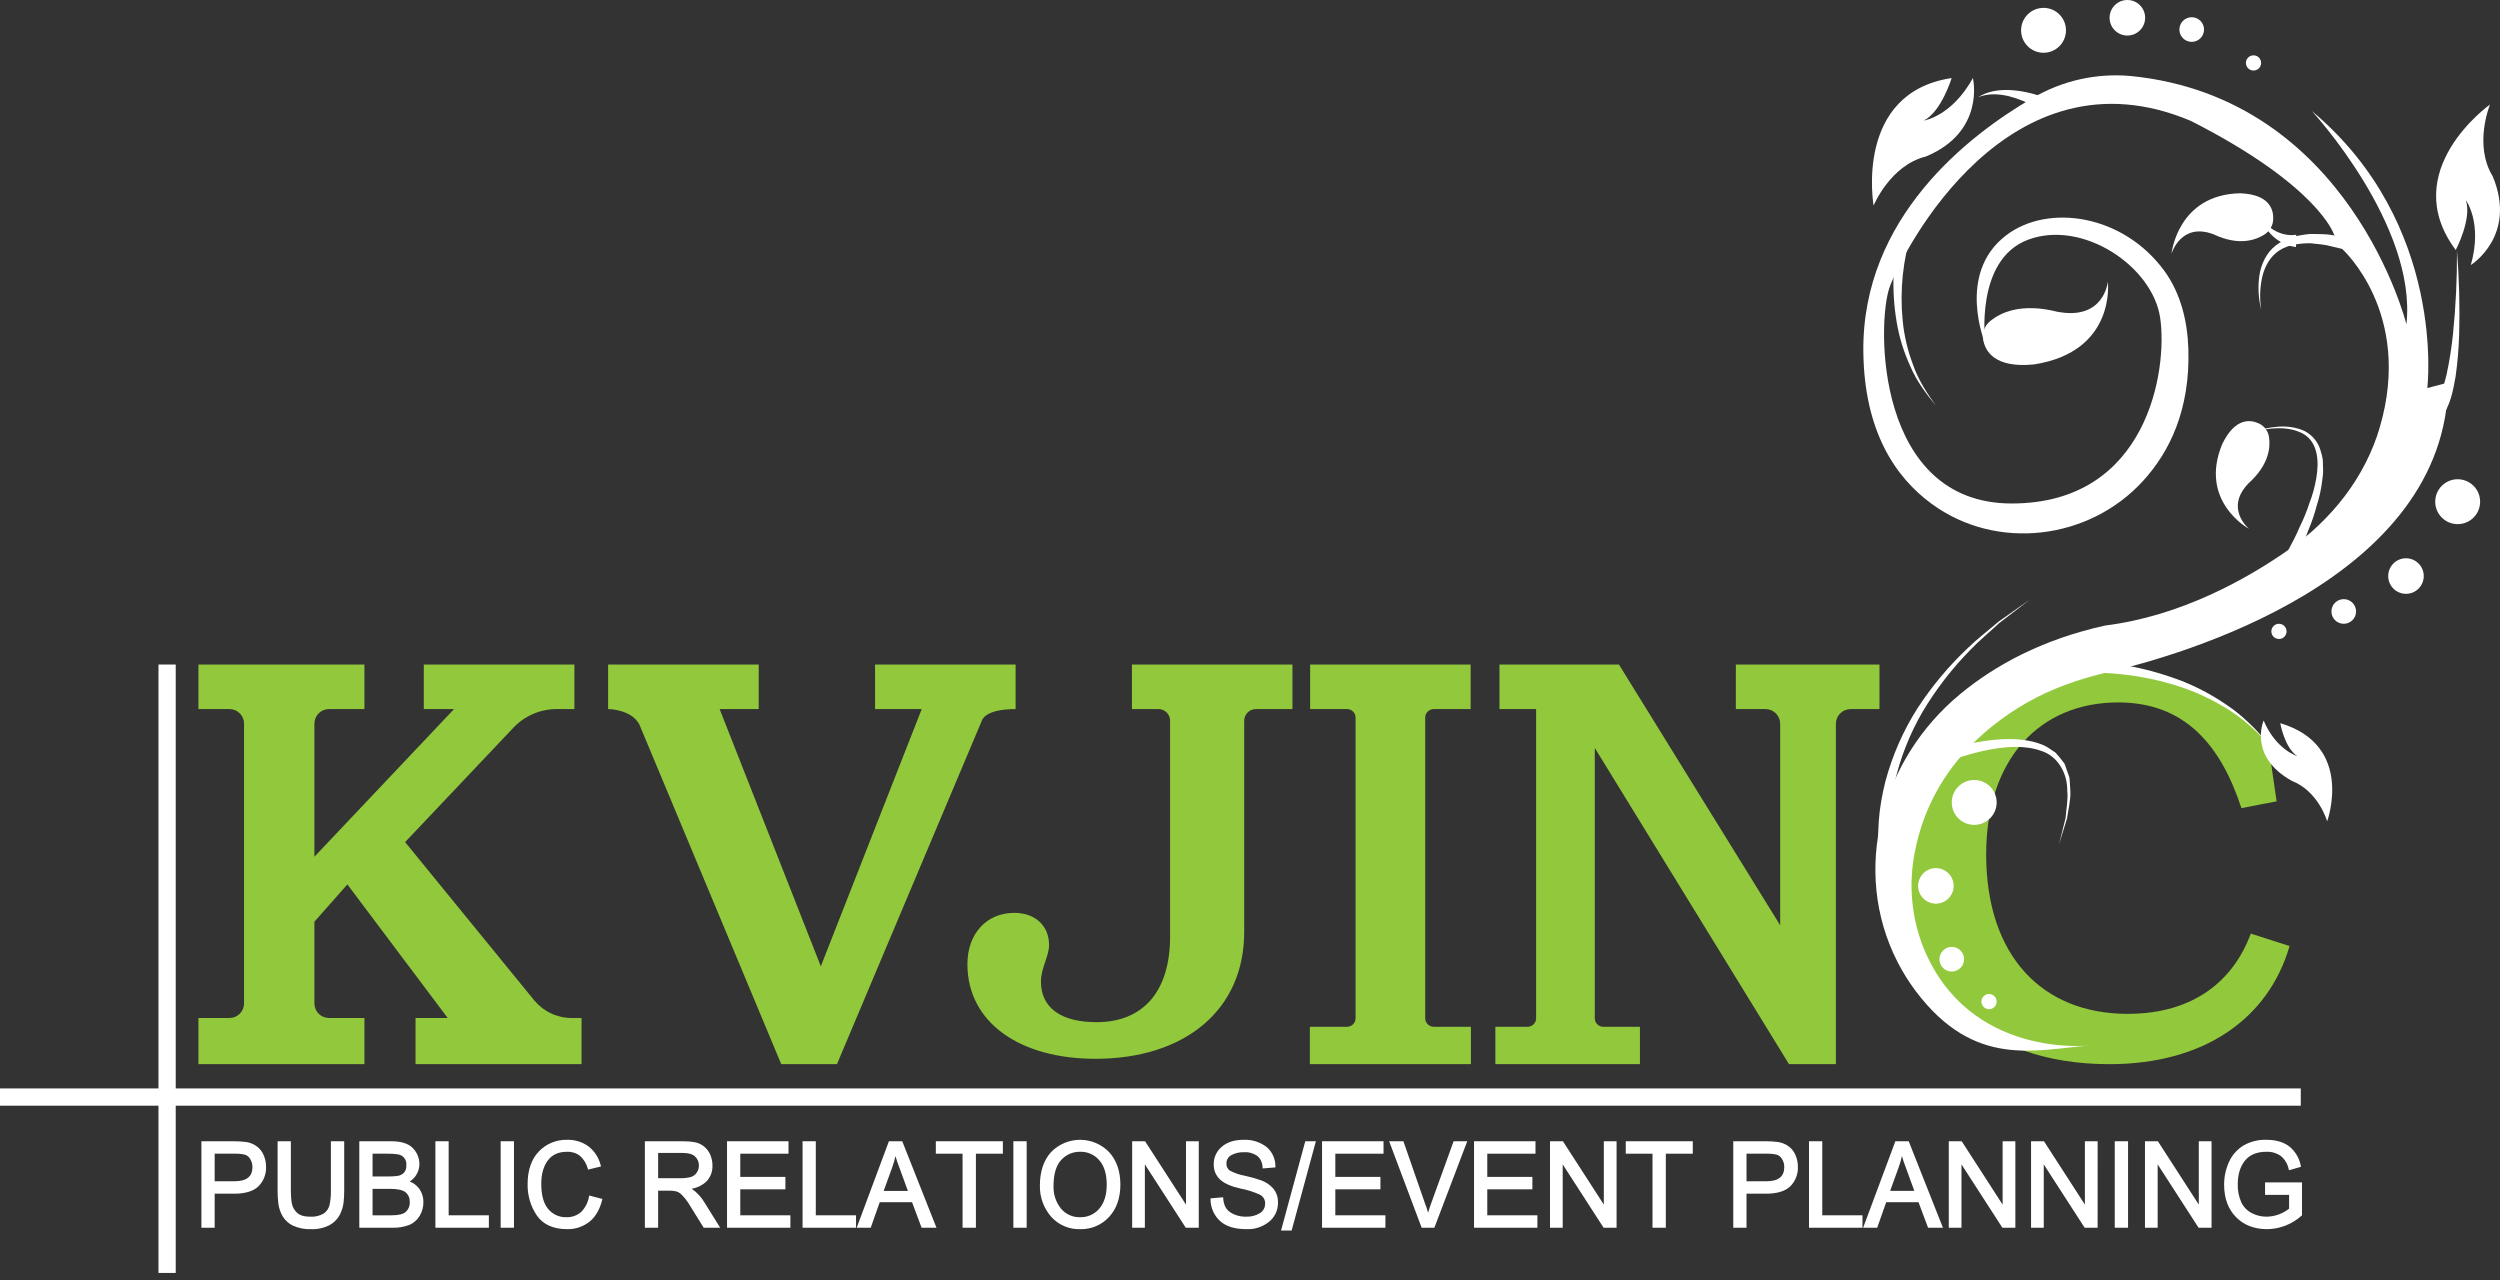 <svg width="166" height="85" viewBox="0 0 166 85" fill="none" xmlns="http://www.w3.org/2000/svg">
<rect x="0" y="0" width="166" height="85" fill="#333333" stroke="none"/>
<path d="M35.462 66.41L26.899 55.915L34.088 48.322C34.458 47.93 34.905 47.618 35.4 47.405C35.895 47.192 36.428 47.083 36.967 47.082H38.139V44.126H28.14V47.082H30.15L20.876 56.887V48.049C20.877 47.793 20.978 47.547 21.16 47.365C21.341 47.184 21.587 47.082 21.844 47.082H24.198V44.126H13.175V47.082H15.238C15.494 47.082 15.74 47.184 15.921 47.365C16.103 47.547 16.205 47.793 16.205 48.049V66.627C16.205 66.754 16.18 66.88 16.131 66.997C16.082 67.115 16.011 67.221 15.921 67.311C15.832 67.401 15.725 67.472 15.608 67.521C15.49 67.57 15.364 67.594 15.238 67.594H13.175V70.66H24.198V67.594H21.844C21.587 67.594 21.341 67.493 21.16 67.311C20.978 67.13 20.876 66.884 20.876 66.627V61.202L23.066 58.725L29.727 67.594H27.592V70.66H38.614V67.594H37.959C37.481 67.594 37.009 67.488 36.577 67.283C36.145 67.078 35.765 66.78 35.462 66.41Z" fill="#92C83C"/>
<path d="M94.633 67.61V47.651C94.633 47.5 94.693 47.356 94.8 47.249C94.906 47.142 95.051 47.083 95.202 47.083H97.65V44.126H86.993V47.082H89.442C89.592 47.082 89.737 47.142 89.844 47.249C89.95 47.355 90.01 47.5 90.01 47.651V67.61C90.01 67.761 89.95 67.905 89.844 68.012C89.737 68.119 89.592 68.178 89.442 68.178H86.974V70.66H97.669V68.178H95.202C95.127 68.178 95.053 68.164 94.984 68.135C94.915 68.107 94.853 68.065 94.8 68.012C94.747 67.959 94.705 67.897 94.676 67.828C94.648 67.758 94.633 67.685 94.633 67.61Z" fill="#92C83C"/>
<path d="M124.798 44.126H115.26V47.082H117.225C117.485 47.082 117.734 47.185 117.917 47.369C118.101 47.553 118.204 47.802 118.204 48.062V61.438L107.498 44.126H99.566V47.082H101.999V67.61C101.999 67.761 101.939 67.905 101.833 68.012C101.726 68.119 101.581 68.178 101.431 68.178H99.292V70.66H108.891V68.178H106.461C106.31 68.178 106.166 68.119 106.059 68.012C105.953 67.905 105.893 67.761 105.893 67.61V49.662L118.788 70.66H121.903V48.062C121.903 47.802 122.006 47.553 122.19 47.369C122.373 47.186 122.622 47.083 122.882 47.083H124.798V44.126Z" fill="#92C83C"/>
<path d="M58.104 44.126V47.082H61.203L54.503 64.164L47.783 47.082H50.379V44.126H40.379V47.082C40.379 47.082 41.904 47.084 42.449 48.096L51.875 70.66H55.574L65.198 47.844L65.222 47.786C65.304 47.613 65.693 47.083 67.436 47.083V44.126H58.104Z" fill="#92C83C"/>
<path d="M85.819 44.126H75.161V47.082H76.919C77.021 47.082 77.121 47.102 77.215 47.141C77.309 47.18 77.395 47.237 77.467 47.309C77.539 47.381 77.596 47.466 77.635 47.56C77.674 47.654 77.694 47.755 77.694 47.857V62.185C77.694 65.814 75.925 67.872 72.811 67.872C70.426 67.872 69.119 66.9 69.119 65.177C69.119 64.281 69.658 63.494 69.658 62.746C69.658 61.474 68.735 60.614 67.351 60.614C65.505 60.614 64.236 61.998 64.236 64.018C64.236 67.91 67.735 70.305 72.733 70.305C78.694 70.305 82.615 67.049 82.615 61.886V47.857C82.615 47.755 82.635 47.655 82.674 47.561C82.713 47.467 82.77 47.381 82.842 47.309C82.914 47.237 82.999 47.18 83.093 47.142C83.187 47.103 83.288 47.083 83.39 47.083H85.819L85.819 44.126Z" fill="#92C83C"/>
<path d="M13.455 75.861H15.498C15.776 75.857 16.055 75.874 16.331 75.91C16.564 75.943 16.787 76.031 16.979 76.166C17.18 76.307 17.337 76.502 17.431 76.729C17.533 76.964 17.585 77.217 17.585 77.473C17.595 77.702 17.558 77.93 17.474 78.144C17.391 78.357 17.265 78.551 17.103 78.713C16.782 79.023 16.267 79.178 15.557 79.178H14.172V81.439H13.455V75.861ZM14.172 78.516H15.565C16.416 78.516 16.842 78.177 16.843 77.497C16.847 77.288 16.789 77.082 16.676 76.905C16.587 76.75 16.44 76.635 16.268 76.585C16.032 76.536 15.79 76.515 15.549 76.523H14.172V78.516Z" fill="white"/>
<path d="M14.254 81.521H13.374V75.779H15.497C15.78 75.776 16.062 75.793 16.342 75.829C16.588 75.864 16.822 75.957 17.025 76.099C17.239 76.249 17.406 76.457 17.506 76.698C17.613 76.942 17.667 77.207 17.666 77.473C17.676 77.713 17.636 77.953 17.549 78.176C17.461 78.4 17.329 78.603 17.159 78.773C16.825 79.096 16.286 79.261 15.556 79.261H14.254V81.521ZM13.537 81.359H14.091V79.097H15.556C16.241 79.097 16.742 78.949 17.044 78.654C17.198 78.5 17.319 78.315 17.398 78.112C17.477 77.909 17.513 77.691 17.503 77.473C17.503 77.229 17.453 76.986 17.356 76.762C17.268 76.549 17.121 76.365 16.932 76.234C16.75 76.105 16.54 76.023 16.319 75.992C16.047 75.956 15.772 75.939 15.497 75.942H13.537V81.359ZM15.564 78.598H14.091V76.441H15.55C15.798 76.434 16.046 76.455 16.289 76.505C16.481 76.561 16.644 76.688 16.745 76.86C16.865 77.051 16.927 77.272 16.924 77.497C16.924 78.229 16.467 78.598 15.564 78.598ZM14.254 78.436H15.564C16.369 78.436 16.761 78.129 16.761 77.498C16.765 77.304 16.712 77.114 16.608 76.951C16.53 76.812 16.401 76.71 16.248 76.666C16.019 76.618 15.784 76.598 15.55 76.605H14.254V78.436Z" fill="white"/>
<path d="M22.774 79.088C22.775 79.353 22.76 79.619 22.727 79.883C22.69 80.146 22.608 80.4 22.484 80.635C22.337 80.907 22.113 81.131 21.841 81.278C21.474 81.465 21.064 81.553 20.653 81.534C20.251 81.551 19.852 81.473 19.486 81.307C19.216 81.178 18.99 80.973 18.836 80.716C18.701 80.484 18.611 80.228 18.571 79.963C18.532 79.673 18.513 79.38 18.515 79.088V75.861H19.231V79.076C19.227 79.367 19.251 79.656 19.301 79.942C19.352 80.191 19.482 80.417 19.671 80.587C19.87 80.776 20.178 80.868 20.594 80.868C20.925 80.891 21.256 80.813 21.543 80.644C21.75 80.501 21.897 80.288 21.957 80.044C22.028 79.727 22.06 79.402 22.053 79.076V75.861H22.774V79.088Z" fill="white"/>
<path d="M20.654 81.616C20.239 81.633 19.827 81.553 19.449 81.381C19.165 81.245 18.927 81.028 18.766 80.757C18.626 80.516 18.533 80.251 18.491 79.975C18.45 79.681 18.431 79.385 18.433 79.089V75.779H19.313V79.077C19.31 79.362 19.333 79.646 19.382 79.927C19.429 80.159 19.55 80.37 19.727 80.528C19.908 80.7 20.199 80.788 20.595 80.788C20.91 80.809 21.224 80.736 21.497 80.578C21.687 80.446 21.822 80.249 21.878 80.025C21.947 79.714 21.979 79.396 21.971 79.077V75.779H22.855V79.088C22.855 79.357 22.84 79.626 22.808 79.893C22.769 80.165 22.684 80.428 22.557 80.672C22.402 80.958 22.167 81.193 21.881 81.349C21.502 81.542 21.079 81.634 20.654 81.616ZM18.596 75.942V79.087C18.594 79.376 18.613 79.665 18.654 79.951C18.693 80.206 18.779 80.452 18.907 80.676C19.054 80.918 19.268 81.112 19.523 81.234C19.878 81.393 20.265 81.468 20.654 81.452C21.05 81.47 21.445 81.386 21.799 81.207C22.058 81.067 22.27 80.856 22.41 80.598C22.53 80.371 22.61 80.126 22.645 79.873C22.677 79.612 22.692 79.35 22.692 79.087V75.942H22.135V79.076C22.142 79.409 22.109 79.741 22.038 80.065C21.971 80.327 21.813 80.557 21.591 80.712C21.29 80.889 20.943 80.972 20.594 80.95C20.156 80.95 19.826 80.848 19.615 80.646C19.413 80.465 19.275 80.224 19.221 79.958C19.17 79.667 19.146 79.372 19.15 79.077V75.942L18.596 75.942Z" fill="white"/>
<path d="M27.017 78.472C27.314 78.546 27.578 78.721 27.762 78.966C27.947 79.211 28.043 79.512 28.033 79.819C28.036 80.121 27.957 80.418 27.804 80.678C27.656 80.937 27.427 81.14 27.154 81.257C26.79 81.394 26.401 81.457 26.013 81.441H23.941V75.861H25.973C26.63 75.861 27.094 76.008 27.364 76.302C27.62 76.564 27.765 76.916 27.768 77.283C27.77 77.522 27.705 77.756 27.581 77.96C27.443 78.179 27.248 78.356 27.017 78.472ZM24.656 78.196H25.831C26.034 78.2 26.238 78.186 26.439 78.155C26.602 78.128 26.754 78.05 26.872 77.934C26.94 77.859 26.992 77.772 27.025 77.676C27.057 77.581 27.07 77.479 27.061 77.379C27.07 77.274 27.058 77.168 27.025 77.067C26.992 76.967 26.94 76.874 26.871 76.795C26.748 76.671 26.588 76.59 26.416 76.564C26.192 76.533 25.965 76.519 25.738 76.523H24.656L24.656 78.196ZM24.656 80.777H26.004C26.488 80.777 26.823 80.692 27.009 80.523C27.104 80.433 27.178 80.323 27.227 80.202C27.276 80.08 27.297 79.95 27.291 79.819C27.297 79.686 27.274 79.554 27.222 79.431C27.171 79.309 27.091 79.2 26.991 79.112C26.792 78.944 26.433 78.86 25.913 78.859H24.657L24.656 80.777Z" fill="white"/>
<path d="M26.012 81.521H23.858V75.779H25.972C26.649 75.779 27.137 75.936 27.423 76.246C27.693 76.525 27.845 76.896 27.849 77.283C27.85 77.536 27.781 77.785 27.65 78.002C27.538 78.184 27.387 78.338 27.207 78.453C27.463 78.552 27.685 78.722 27.847 78.943C28.026 79.2 28.119 79.507 28.114 79.82C28.117 80.136 28.034 80.447 27.874 80.72C27.717 80.993 27.476 81.207 27.187 81.332C26.812 81.473 26.412 81.537 26.012 81.521ZM24.022 81.359H26.012C26.389 81.375 26.766 81.314 27.119 81.181C27.378 81.072 27.594 80.881 27.733 80.637C27.878 80.389 27.953 80.107 27.951 79.82C27.961 79.53 27.871 79.246 27.697 79.015C27.522 78.784 27.274 78.62 26.993 78.551L26.805 78.493L26.978 78.4C27.195 78.291 27.379 78.124 27.509 77.919C27.626 77.728 27.687 77.507 27.685 77.284C27.681 76.937 27.544 76.606 27.302 76.359C27.049 76.082 26.601 75.943 25.972 75.943H24.022V81.359ZM26.004 80.859H24.575V78.778H25.913C26.457 78.778 26.826 78.865 27.044 79.049C27.153 79.145 27.239 79.263 27.296 79.397C27.353 79.53 27.379 79.674 27.372 79.819C27.379 79.961 27.355 80.103 27.302 80.235C27.249 80.367 27.168 80.486 27.065 80.584C26.858 80.769 26.513 80.859 26.004 80.859V80.859ZM24.738 80.696H26.004C26.463 80.696 26.783 80.618 26.954 80.462C27.041 80.38 27.109 80.279 27.153 80.168C27.197 80.057 27.216 79.938 27.209 79.819C27.215 79.698 27.195 79.577 27.148 79.465C27.101 79.353 27.029 79.254 26.938 79.174C26.754 79.019 26.409 78.94 25.913 78.94H24.738L24.738 80.696ZM25.831 78.279H24.575V76.442H25.738C25.969 76.438 26.2 76.452 26.429 76.483C26.618 76.513 26.793 76.602 26.928 76.737C27.005 76.825 27.064 76.927 27.1 77.037C27.137 77.147 27.151 77.263 27.142 77.379C27.151 77.491 27.137 77.603 27.1 77.709C27.063 77.814 27.005 77.912 26.928 77.993C26.798 78.121 26.631 78.206 26.451 78.237C26.246 78.267 26.039 78.281 25.831 78.278L25.831 78.279ZM24.738 78.116H25.831C26.029 78.119 26.228 78.106 26.425 78.076C26.573 78.05 26.709 77.981 26.817 77.876C26.876 77.808 26.921 77.73 26.949 77.644C26.977 77.559 26.987 77.469 26.98 77.38C26.991 77.293 26.985 77.206 26.962 77.122C26.939 77.038 26.9 76.96 26.846 76.892C26.793 76.823 26.726 76.767 26.65 76.725C26.574 76.683 26.49 76.656 26.404 76.647C26.183 76.615 25.961 76.601 25.738 76.605H24.738V78.116Z" fill="white"/>
<path d="M32.38 81.439H28.993V75.861H29.71V80.777H32.38V81.439Z" fill="white"/>
<path d="M32.461 81.521H28.911V75.779H29.791V80.696H32.461V81.521ZM29.074 81.359H32.298V80.859H29.628V75.942H29.074V81.359Z" fill="white"/>
<path d="M34.045 81.439H33.325V75.861H34.045L34.045 81.439Z" fill="white"/>
<path d="M34.127 81.521H33.244V75.779H34.127V81.521ZM33.407 81.358H33.964V75.942H33.407V81.358Z" fill="white"/>
<path d="M39.899 79.671C39.742 80.298 39.467 80.765 39.074 81.072C38.67 81.384 38.171 81.547 37.661 81.534C36.775 81.534 36.129 81.249 35.724 80.677C35.309 80.071 35.096 79.348 35.116 78.614C35.116 77.722 35.355 77.025 35.831 76.521C36.066 76.272 36.352 76.076 36.669 75.946C36.985 75.816 37.326 75.754 37.668 75.766C38.152 75.752 38.627 75.899 39.02 76.181C39.413 76.484 39.69 76.912 39.807 77.394L39.105 77.566C39.017 77.227 38.83 76.922 38.566 76.691C38.308 76.49 37.988 76.387 37.661 76.398C37.07 76.398 36.622 76.598 36.317 76.998C36.012 77.398 35.859 77.934 35.858 78.606C35.858 79.382 36.019 79.959 36.341 80.337C36.493 80.521 36.686 80.668 36.904 80.766C37.122 80.865 37.359 80.912 37.598 80.905C37.975 80.921 38.343 80.795 38.63 80.55C38.923 80.262 39.118 79.888 39.186 79.483L39.899 79.671Z" fill="white"/>
<path d="M37.661 81.616C36.749 81.616 36.076 81.317 35.657 80.725C35.233 80.103 35.015 79.365 35.034 78.613C35.034 77.704 35.282 76.981 35.772 76.464C36.015 76.208 36.309 76.005 36.636 75.871C36.963 75.736 37.314 75.672 37.668 75.683C38.169 75.67 38.661 75.822 39.068 76.115C39.475 76.428 39.763 76.871 39.885 77.37L39.909 77.452L39.048 77.662L39.026 77.588C38.942 77.265 38.764 76.974 38.514 76.753C38.271 76.564 37.969 76.467 37.661 76.478C37.092 76.478 36.672 76.663 36.383 77.046C36.089 77.43 35.94 77.955 35.94 78.604C35.94 79.356 36.096 79.921 36.404 80.282C36.549 80.457 36.732 80.596 36.939 80.689C37.146 80.783 37.372 80.828 37.599 80.822C37.955 80.836 38.304 80.717 38.576 80.487C38.855 80.21 39.04 79.853 39.106 79.465L39.125 79.382L39.999 79.611L39.98 79.69C39.816 80.332 39.53 80.818 39.125 81.135C38.706 81.458 38.19 81.628 37.661 81.616ZM37.668 75.846C37.337 75.836 37.007 75.896 36.701 76.022C36.395 76.147 36.118 76.336 35.89 76.576C35.431 77.062 35.197 77.747 35.197 78.613C35.179 79.33 35.386 80.036 35.791 80.629C36.177 81.176 36.806 81.453 37.662 81.453C38.153 81.465 38.633 81.308 39.023 81.008C39.414 80.677 39.686 80.229 39.799 79.73L39.247 79.584C39.168 79.975 38.972 80.332 38.686 80.61C38.384 80.867 37.996 81.001 37.599 80.985C37.348 80.992 37.099 80.942 36.87 80.839C36.642 80.736 36.44 80.581 36.279 80.388C35.947 79.996 35.777 79.396 35.777 78.604C35.777 77.918 35.937 77.359 36.252 76.947C36.572 76.528 37.046 76.315 37.662 76.315C38.007 76.304 38.345 76.413 38.617 76.626C38.874 76.849 39.063 77.141 39.159 77.467L39.705 77.335C39.584 76.902 39.327 76.521 38.972 76.247C38.592 75.975 38.134 75.834 37.668 75.846Z" fill="white"/>
<path d="M47.674 81.439H46.772C46.233 80.561 45.898 80.022 45.768 79.822C45.649 79.636 45.511 79.463 45.356 79.306C45.245 79.183 45.106 79.09 44.95 79.034C44.785 78.991 44.616 78.972 44.446 78.977H43.619V81.439H42.902V75.861H45.298C45.574 75.856 45.85 75.877 46.122 75.924C46.336 75.965 46.537 76.058 46.705 76.196C46.874 76.337 47.007 76.517 47.092 76.72C47.181 76.931 47.227 77.158 47.226 77.387C47.234 77.574 47.204 77.76 47.138 77.935C47.071 78.11 46.969 78.269 46.838 78.403C46.524 78.683 46.128 78.854 45.708 78.889V78.905C46.07 79.07 46.41 79.408 46.727 79.921L47.674 81.439ZM43.619 78.315H45.155C45.403 78.322 45.651 78.295 45.891 78.233C46.069 78.181 46.223 78.069 46.326 77.915C46.433 77.76 46.49 77.575 46.488 77.387C46.49 77.266 46.468 77.146 46.421 77.035C46.375 76.923 46.306 76.822 46.219 76.739C46.038 76.562 45.742 76.473 45.328 76.473H43.619L43.619 78.315Z" fill="white"/>
<path d="M47.821 81.521H46.725L46.701 81.483C46.165 80.609 45.827 80.066 45.699 79.867C45.583 79.686 45.449 79.518 45.298 79.365C45.197 79.252 45.069 79.166 44.927 79.113C44.769 79.073 44.607 79.055 44.445 79.059H43.7V81.521H42.819V75.779H45.298C45.579 75.775 45.861 75.797 46.138 75.845C46.365 75.887 46.578 75.986 46.757 76.133C46.937 76.282 47.077 76.472 47.167 76.688C47.261 76.909 47.309 77.147 47.307 77.387C47.316 77.585 47.284 77.782 47.213 77.967C47.142 78.151 47.035 78.319 46.896 78.461C46.627 78.708 46.293 78.872 45.933 78.934C46.288 79.181 46.583 79.503 46.797 79.878L47.821 81.521ZM46.818 81.358H47.527L46.659 79.965C46.349 79.469 46.02 79.138 45.675 78.98L45.627 78.957V78.832L45.697 78.807C46.099 78.773 46.478 78.611 46.78 78.344C46.903 78.218 46.998 78.067 47.06 77.903C47.123 77.738 47.151 77.562 47.143 77.386C47.144 77.168 47.1 76.952 47.015 76.751C46.935 76.56 46.811 76.391 46.652 76.258C46.494 76.129 46.306 76.041 46.105 76.004C45.838 75.958 45.568 75.937 45.297 75.941H42.983V81.359H43.536V78.896H44.445C44.623 78.891 44.801 78.912 44.973 78.957C45.142 79.016 45.293 79.117 45.413 79.249C45.572 79.41 45.715 79.587 45.837 79.777C45.965 79.974 46.295 80.505 46.818 81.359V81.358ZM45.154 78.397H43.536V76.392H45.328C45.763 76.392 46.082 76.49 46.275 76.682C46.37 76.773 46.446 76.882 46.496 77.004C46.547 77.125 46.572 77.256 46.57 77.387C46.572 77.592 46.51 77.793 46.392 77.961C46.279 78.131 46.111 78.255 45.915 78.312C45.667 78.375 45.41 78.404 45.154 78.397ZM43.7 78.234H45.154C45.394 78.24 45.634 78.214 45.867 78.155C46.028 78.109 46.166 78.008 46.258 77.869C46.357 77.728 46.409 77.56 46.407 77.388C46.41 77.278 46.389 77.168 46.346 77.067C46.304 76.965 46.241 76.874 46.16 76.799C45.999 76.637 45.719 76.555 45.329 76.555H43.7L43.7 78.234Z" fill="white"/>
<path d="M52.401 81.439H48.357V75.861H52.275V76.523H49.074V78.227H52.069V78.889H49.074V80.777H52.401V81.439Z" fill="white"/>
<path d="M52.482 81.521H48.275V75.779H52.357V76.605H49.155V78.146H52.151V78.971H49.155V80.696H52.482V81.521ZM48.438 81.359H52.318V80.859H48.992V78.808H51.988V78.309H48.992V76.442H52.194V75.942H48.438V81.359Z" fill="white"/>
<path d="M56.758 81.439H53.372V75.861H54.089V80.777H56.758V81.439Z" fill="white"/>
<path d="M56.84 81.521H53.29V75.779H54.169V80.696H56.84V81.521ZM53.453 81.359H56.677V80.859H54.006V75.942H53.453V81.359Z" fill="white"/>
<path d="M62.062 81.439H61.253L60.617 79.742H58.357L57.759 81.439H57.002L59.081 75.861H59.853L62.062 81.439ZM60.4 79.156C59.956 77.948 59.706 77.263 59.649 77.099C59.593 76.936 59.53 76.716 59.461 76.442H59.442C59.379 76.796 59.286 77.145 59.165 77.484L58.56 79.156L60.4 79.156Z" fill="white"/>
<path d="M62.182 81.521H61.194L61.175 81.469L60.559 79.824H58.414L57.816 81.521H56.883L56.925 81.411L59.024 75.779H59.909L59.929 75.83L62.182 81.521ZM61.31 81.359H61.942L59.797 75.943H59.139L57.12 81.359H57.701L58.299 79.661H60.675L60.694 79.714L61.31 81.359ZM60.517 79.239H58.443L59.09 77.458C59.208 77.123 59.3 76.779 59.363 76.429L59.374 76.362H59.507L59.541 76.423C59.613 76.706 59.674 76.919 59.727 77.072C59.784 77.236 60.034 77.921 60.477 79.128L60.517 79.239ZM58.677 79.076H60.283C59.864 77.934 59.629 77.285 59.573 77.127C59.539 77.028 59.502 76.908 59.461 76.764C59.404 77.018 59.331 77.268 59.243 77.512L58.677 79.076Z" fill="white"/>
<path d="M66.509 76.523H64.718V81.439H63.997V76.523H62.221V75.861H66.509V76.523Z" fill="white"/>
<path d="M64.8 81.521H63.914V76.605H62.139V75.779H66.59V76.605H64.8V81.521ZM64.078 81.358H64.636V76.442H66.427V75.942H62.302V76.442H64.078V81.358Z" fill="white"/>
<path d="M68.089 81.439H67.369V75.861H68.088L68.089 81.439Z" fill="white"/>
<path d="M68.171 81.521H67.288V75.779H68.171V81.521ZM67.451 81.358H68.008V75.942H67.451V81.358Z" fill="white"/>
<path d="M71.727 75.764C72.077 75.754 72.424 75.82 72.746 75.957C73.068 76.094 73.356 76.3 73.59 76.56C74.072 77.091 74.313 77.791 74.313 78.657C74.312 79.524 74.07 80.22 73.585 80.745C73.351 81.003 73.064 81.207 72.743 81.343C72.422 81.48 72.076 81.545 71.728 81.534C71.373 81.547 71.019 81.481 70.693 81.34C70.367 81.198 70.077 80.985 69.844 80.717C69.366 80.163 69.111 79.45 69.131 78.718C69.131 77.803 69.372 77.082 69.854 76.555C70.09 76.295 70.38 76.09 70.704 75.954C71.027 75.817 71.376 75.753 71.727 75.764ZM71.719 80.903C71.972 80.912 72.224 80.862 72.455 80.759C72.686 80.656 72.891 80.503 73.054 80.309C73.396 79.913 73.568 79.362 73.57 78.657C73.57 77.932 73.396 77.374 73.048 76.981C72.886 76.793 72.684 76.643 72.457 76.542C72.23 76.44 71.983 76.391 71.735 76.396C71.484 76.389 71.234 76.437 71.003 76.536C70.772 76.635 70.566 76.783 70.398 76.97C70.049 77.354 69.874 77.942 69.873 78.734C69.847 79.302 70.03 79.86 70.387 80.303C70.549 80.498 70.753 80.653 70.984 80.757C71.215 80.861 71.466 80.911 71.719 80.903Z" fill="white"/>
<path d="M71.727 81.616C71.361 81.629 70.995 81.559 70.659 81.413C70.322 81.267 70.022 81.048 69.78 80.772C69.291 80.201 69.031 79.47 69.049 78.719C69.049 77.786 69.299 77.039 69.791 76.499C70.042 76.241 70.342 76.035 70.673 75.895C71.005 75.755 71.361 75.683 71.721 75.683C72.081 75.684 72.437 75.757 72.769 75.898C73.1 76.039 73.399 76.245 73.649 76.504C74.143 77.048 74.393 77.773 74.393 78.658C74.393 79.542 74.142 80.262 73.646 80.802C73.403 81.067 73.106 81.277 72.775 81.418C72.444 81.558 72.087 81.626 71.727 81.616ZM71.727 75.846C71.388 75.835 71.05 75.898 70.737 76.03C70.423 76.162 70.142 76.36 69.913 76.611C69.448 77.118 69.212 77.827 69.212 78.718C69.194 79.43 69.441 80.123 69.905 80.662C70.131 80.922 70.411 81.127 70.727 81.264C71.042 81.401 71.384 81.465 71.727 81.453C72.064 81.462 72.399 81.399 72.709 81.267C73.019 81.135 73.297 80.938 73.524 80.689C73.993 80.182 74.23 79.499 74.23 78.657C74.23 77.816 73.993 77.126 73.527 76.614C73.301 76.364 73.022 76.166 72.712 76.033C72.401 75.901 72.065 75.837 71.727 75.846ZM71.719 80.985C71.454 80.993 71.191 80.94 70.95 80.831C70.708 80.722 70.494 80.56 70.324 80.357C69.955 79.899 69.766 79.322 69.791 78.734C69.791 77.925 69.975 77.314 70.337 76.915C70.513 76.72 70.728 76.566 70.97 76.462C71.211 76.358 71.471 76.308 71.734 76.315C71.994 76.31 72.252 76.363 72.489 76.469C72.727 76.574 72.938 76.731 73.108 76.928C73.468 77.333 73.651 77.913 73.651 78.657C73.649 79.381 73.47 79.953 73.116 80.363C72.945 80.565 72.73 80.725 72.489 80.833C72.247 80.941 71.984 80.993 71.719 80.985ZM71.734 76.478C71.494 76.472 71.256 76.517 71.036 76.612C70.816 76.707 70.619 76.849 70.459 77.027C70.124 77.392 69.955 77.966 69.955 78.734C69.93 79.283 70.106 79.822 70.449 80.25C70.603 80.436 70.798 80.584 71.018 80.683C71.238 80.782 71.478 80.83 71.719 80.822C71.96 80.829 72.2 80.782 72.42 80.684C72.64 80.586 72.835 80.44 72.991 80.257C73.32 79.878 73.486 79.338 73.487 78.657C73.487 77.955 73.318 77.409 72.987 77.036C72.833 76.856 72.64 76.712 72.424 76.616C72.207 76.519 71.971 76.472 71.734 76.478Z" fill="white"/>
<path d="M79.516 81.439H78.781L75.952 77.059H75.936V81.439H75.257V75.861H75.989L78.818 80.241H78.833V75.861H79.516L79.516 81.439Z" fill="white"/>
<path d="M79.598 81.521H78.735L78.711 81.485L76.019 77.315V81.521H75.175V75.779H76.033L76.057 75.816L78.751 79.989V75.779H79.598V81.521ZM78.825 81.358H79.434V75.942H78.914V80.323H78.788L78.748 80.286L75.943 75.942H75.339V81.359H75.856V76.978H75.983L76.021 77.014L78.825 81.358Z" fill="white"/>
<path d="M83.918 77.498C83.915 77.346 83.88 77.196 83.816 77.058C83.752 76.92 83.659 76.797 83.545 76.696C83.272 76.5 82.939 76.405 82.603 76.427C82.289 76.414 81.977 76.488 81.702 76.64C81.593 76.702 81.503 76.793 81.442 76.902C81.381 77.012 81.351 77.136 81.355 77.261C81.348 77.367 81.37 77.472 81.417 77.567C81.464 77.661 81.535 77.742 81.623 77.8C81.945 77.969 82.29 78.088 82.648 78.152C83.02 78.231 83.386 78.336 83.745 78.465C84.024 78.568 84.273 78.739 84.472 78.961C84.683 79.213 84.792 79.536 84.775 79.865C84.779 80.093 84.731 80.319 84.635 80.526C84.538 80.733 84.396 80.916 84.219 81.06C83.81 81.39 83.294 81.559 82.769 81.535C82.009 81.535 81.439 81.36 81.061 81.01C80.874 80.836 80.724 80.626 80.621 80.392C80.517 80.157 80.463 79.905 80.461 79.649L81.141 79.588C81.141 79.779 81.187 79.967 81.274 80.136C81.361 80.306 81.488 80.453 81.643 80.564C81.969 80.774 82.352 80.881 82.74 80.87C83.082 80.885 83.422 80.797 83.713 80.615C83.83 80.541 83.925 80.439 83.99 80.318C84.055 80.196 84.088 80.06 84.084 79.922C84.091 79.786 84.059 79.65 83.99 79.532C83.921 79.413 83.819 79.318 83.697 79.257C83.282 79.065 82.844 78.925 82.395 78.842C81.785 78.708 81.346 78.516 81.078 78.27C80.945 78.149 80.841 78 80.771 77.835C80.701 77.669 80.669 77.491 80.675 77.311C80.671 77.1 80.715 76.891 80.803 76.699C80.891 76.507 81.022 76.338 81.185 76.204C81.525 75.911 81.987 75.765 82.573 75.766C83.093 75.741 83.605 75.895 84.024 76.203C84.207 76.353 84.355 76.542 84.456 76.756C84.556 76.97 84.608 77.205 84.605 77.442L83.918 77.498Z" fill="white"/>
<path d="M82.769 81.616C81.989 81.616 81.396 81.432 81.005 81.07C80.81 80.889 80.654 80.669 80.546 80.425C80.439 80.181 80.382 79.918 80.38 79.651L80.377 79.573L81.215 79.498L81.222 79.581C81.253 80.005 81.404 80.304 81.689 80.496C82.003 80.696 82.369 80.797 82.74 80.787C83.066 80.802 83.389 80.718 83.667 80.547C83.772 80.481 83.859 80.389 83.917 80.279C83.976 80.17 84.006 80.047 84.002 79.922C84.01 79.8 83.981 79.679 83.92 79.574C83.859 79.468 83.768 79.383 83.659 79.328C83.25 79.141 82.819 79.004 82.377 78.922C81.758 78.786 81.302 78.586 81.022 78.33C80.881 78.201 80.769 78.043 80.695 77.867C80.621 77.691 80.586 77.501 80.592 77.31C80.588 77.087 80.635 76.866 80.728 76.664C80.821 76.461 80.959 76.282 81.131 76.141C81.483 75.837 81.968 75.683 82.573 75.683C83.11 75.658 83.64 75.819 84.073 76.138C84.267 76.294 84.422 76.492 84.528 76.717C84.634 76.942 84.688 77.188 84.686 77.437L84.689 77.515L83.841 77.585L83.835 77.504C83.832 77.363 83.8 77.224 83.742 77.096C83.683 76.968 83.598 76.853 83.493 76.76C83.233 76.576 82.919 76.487 82.602 76.508C82.303 76.496 82.006 76.565 81.744 76.71C81.647 76.764 81.567 76.845 81.512 76.942C81.458 77.039 81.432 77.149 81.436 77.261C81.43 77.353 81.448 77.445 81.489 77.527C81.529 77.61 81.591 77.68 81.668 77.731C81.982 77.895 82.318 78.01 82.667 78.072C83.042 78.152 83.412 78.257 83.774 78.387C84.065 78.496 84.325 78.674 84.532 78.906C84.758 79.172 84.874 79.515 84.857 79.864C84.861 80.104 84.81 80.342 84.709 80.56C84.607 80.778 84.458 80.97 84.271 81.121C83.847 81.464 83.313 81.64 82.769 81.616ZM80.548 79.723C80.569 80.191 80.774 80.631 81.118 80.949C81.477 81.283 82.033 81.453 82.769 81.453C83.274 81.475 83.771 81.313 84.165 80.997C84.334 80.861 84.47 80.688 84.561 80.492C84.653 80.295 84.698 80.081 84.693 79.864C84.711 79.555 84.61 79.251 84.41 79.014C84.221 78.802 83.982 78.64 83.716 78.541C83.361 78.413 82.998 78.31 82.629 78.232C82.263 78.166 81.908 78.043 81.578 77.869C81.479 77.803 81.398 77.712 81.344 77.606C81.291 77.499 81.266 77.38 81.273 77.261C81.268 77.121 81.302 76.983 81.37 76.862C81.438 76.74 81.537 76.639 81.658 76.57C81.947 76.41 82.273 76.333 82.602 76.346C82.957 76.323 83.308 76.424 83.596 76.632C83.824 76.829 83.966 77.109 83.991 77.409L84.519 77.365C84.513 77.153 84.461 76.945 84.367 76.755C84.272 76.565 84.137 76.398 83.972 76.266C83.567 75.97 83.074 75.822 82.574 75.846C82.009 75.846 81.561 75.987 81.238 76.266C81.084 76.392 80.961 76.552 80.878 76.733C80.794 76.914 80.753 77.111 80.756 77.31C80.75 77.478 80.78 77.645 80.845 77.8C80.91 77.955 81.007 78.094 81.131 78.208C81.39 78.445 81.821 78.632 82.411 78.761C82.868 78.845 83.313 78.987 83.734 79.183C83.87 79.251 83.983 79.357 84.059 79.488C84.136 79.619 84.172 79.769 84.165 79.921C84.168 80.072 84.133 80.221 84.061 80.354C83.99 80.488 83.886 80.6 83.758 80.681C83.454 80.872 83.098 80.966 82.739 80.95C82.335 80.96 81.937 80.849 81.597 80.631C81.442 80.522 81.314 80.38 81.222 80.215C81.13 80.049 81.076 79.865 81.065 79.676L80.548 79.723Z" fill="white"/>
<path d="M87.268 75.861L85.702 81.627H85.167L86.732 75.861H87.268Z" fill="white"/>
<path d="M85.764 81.709H85.06L85.089 81.606L86.67 75.779H87.376L87.347 75.882L85.764 81.709ZM85.274 81.545H85.639L87.161 75.942H86.794L85.274 81.545Z" fill="white"/>
<path d="M91.911 81.439H87.866V75.861H91.784V76.523H88.583V78.227H91.578V78.889H88.583V80.777H91.911V81.439Z" fill="white"/>
<path d="M91.992 81.521H87.784V75.779H91.866V76.605H88.665V78.146H91.66V78.971H88.665V80.696H91.992V81.521ZM87.948 81.359H91.829V80.859H88.501V78.808H91.496V78.309H88.501V76.442H91.703V75.942H87.948V81.359Z" fill="white"/>
<path d="M97.306 75.861L95.186 81.439H94.454L92.357 75.861H93.128L94.536 79.913C94.653 80.209 94.746 80.513 94.816 80.824H94.83C94.908 80.515 95.002 80.211 95.112 79.913L96.577 75.861H97.306Z" fill="white"/>
<path d="M95.242 81.521H94.399L94.378 81.469L92.239 75.779H93.186L93.205 75.834L94.613 79.886C94.697 80.094 94.768 80.308 94.826 80.525C94.885 80.318 94.954 80.107 95.035 79.885L96.52 75.779H97.424L97.383 75.89L95.242 81.521ZM94.511 81.358H95.13L97.187 75.942H96.635L95.189 79.941C95.08 80.236 94.987 80.537 94.911 80.843L94.895 80.906H94.766L94.737 80.843C94.668 80.537 94.576 80.236 94.462 79.944L93.071 75.942H92.476L94.511 81.358Z" fill="white"/>
<path d="M102.001 81.439H97.957V75.861H101.875V76.523H98.674V78.227H101.669V78.889H98.674V80.777H102.001V81.439Z" fill="white"/>
<path d="M102.083 81.521H97.876V75.779H101.957V76.605H98.755V78.146H101.75V78.971H98.755V80.696H102.083L102.083 81.521ZM98.039 81.359H101.92V80.859H98.592V78.808H101.587V78.309H98.592V76.442H101.794V75.942H98.039V81.359Z" fill="white"/>
<path d="M107.258 81.439H106.524L103.694 77.059H103.68V81.439H103V75.861H103.731L106.561 80.241H106.575V75.861H107.258L107.258 81.439Z" fill="white"/>
<path d="M107.341 81.521H106.48L106.456 81.485L103.763 77.315V81.521H102.92V75.779H103.778L103.802 75.816L106.494 79.986V75.779H107.341V81.521ZM106.57 81.358H107.178V75.942H106.658V80.323H106.531L106.493 80.286L103.688 75.942H103.083V81.359H103.601V76.978H103.727L103.765 77.014L106.57 81.358Z" fill="white"/>
<path d="M112.32 76.523H110.528V81.439H109.808V76.523H108.032V75.861H112.32V76.523Z" fill="white"/>
<path d="M110.61 81.521H109.726V76.605H107.95V75.779H112.401V76.605H110.61V81.521ZM109.889 81.358H110.447V76.442H112.238V75.942H108.114V76.442H109.889V81.358Z" fill="white"/>
<path d="M115.171 75.861H117.212C117.491 75.858 117.77 75.874 118.046 75.91C118.279 75.943 118.501 76.031 118.694 76.166C118.895 76.307 119.053 76.502 119.147 76.729C119.248 76.964 119.299 77.217 119.299 77.473C119.31 77.702 119.272 77.93 119.189 78.144C119.106 78.357 118.98 78.551 118.818 78.713C118.496 79.023 117.981 79.178 117.272 79.178H115.888V81.439H115.171L115.171 75.861ZM115.888 78.516H117.279C118.13 78.516 118.556 78.177 118.555 77.497C118.56 77.288 118.502 77.082 118.391 76.905C118.3 76.751 118.154 76.636 117.983 76.585C117.746 76.537 117.505 76.516 117.264 76.523H115.886L115.888 78.516Z" fill="white"/>
<path d="M115.969 81.521H115.089V75.779H117.212C117.495 75.776 117.777 75.793 118.057 75.829C118.302 75.864 118.536 75.957 118.74 76.099C118.954 76.249 119.121 76.457 119.221 76.698C119.326 76.943 119.38 77.207 119.38 77.473C119.39 77.713 119.35 77.952 119.263 78.176C119.176 78.4 119.044 78.603 118.874 78.773C118.538 79.096 117.999 79.261 117.271 79.261H115.969V81.521ZM115.252 81.358H115.806V79.097H117.272C117.955 79.097 118.456 78.949 118.76 78.654C118.914 78.501 119.035 78.316 119.114 78.112C119.193 77.909 119.228 77.691 119.217 77.473C119.217 77.229 119.167 76.987 119.072 76.762C118.984 76.549 118.837 76.365 118.648 76.234C118.465 76.105 118.255 76.023 118.035 75.992C117.762 75.956 117.487 75.939 117.212 75.942H115.252V81.358ZM117.28 78.598H115.806V76.441H117.265C117.513 76.434 117.761 76.455 118.004 76.505C118.196 76.562 118.359 76.689 118.46 76.86C118.581 77.051 118.642 77.273 118.637 77.498C118.637 78.229 118.18 78.598 117.28 78.598ZM115.969 78.436H117.28C118.084 78.436 118.475 78.129 118.475 77.498C118.479 77.304 118.427 77.114 118.323 76.951C118.244 76.814 118.115 76.712 117.963 76.666C117.734 76.618 117.5 76.598 117.266 76.605H115.969V78.436Z" fill="white"/>
<path d="M123.586 81.439H120.199V75.861H120.916V80.777H123.586V81.439Z" fill="white"/>
<path d="M123.668 81.521H120.118V75.779H120.998V80.696H123.668L123.668 81.521ZM120.281 81.359H123.505V80.859H120.835V75.942H120.281V81.359Z" fill="white"/>
<path d="M128.89 81.439H128.081L127.446 79.742H125.187L124.588 81.439H123.83L125.91 75.861H126.681L128.89 81.439ZM127.228 79.156C126.785 77.948 126.535 77.263 126.478 77.099C126.422 76.936 126.359 76.716 126.29 76.442H126.271C126.207 76.796 126.115 77.145 125.994 77.484L125.388 79.156L127.228 79.156Z" fill="white"/>
<path d="M129.011 81.521H128.023L128.004 81.469L127.388 79.824H125.244L124.646 81.521H123.711L123.753 81.411L125.852 75.779H126.737L126.758 75.83L129.011 81.521ZM128.138 81.358H128.77L126.625 75.942H125.967L123.948 81.359H124.53L125.129 79.661H127.503L127.522 79.714L128.138 81.358ZM127.345 79.238H125.271L125.918 77.457C126.036 77.122 126.128 76.778 126.191 76.429L126.203 76.362H126.335L126.371 76.424C126.438 76.696 126.5 76.914 126.555 77.072C126.612 77.235 126.862 77.921 127.305 79.128L127.345 79.238ZM125.505 79.075H127.111C126.692 77.934 126.457 77.285 126.401 77.126C126.366 77.027 126.329 76.904 126.289 76.762C126.233 77.016 126.16 77.267 126.071 77.512L125.505 79.075Z" fill="white"/>
<path d="M133.738 81.439H133.004L130.174 77.059H130.16V81.439H129.48V75.861H130.211L133.04 80.241H133.055V75.861H133.738L133.738 81.439Z" fill="white"/>
<path d="M133.82 81.521H132.959L132.935 81.485L130.242 77.315V81.521H129.399V75.779H130.257L130.281 75.816L132.974 79.986V75.779H133.82V81.521ZM133.049 81.359H133.657V75.942H133.137V80.323H133.011L132.972 80.286L130.168 75.942H129.563V81.359H130.079V76.978H130.206L130.244 77.014L133.049 81.359Z" fill="white"/>
<path d="M139.2 81.439H138.466L135.637 77.059H135.622V81.439H134.942V75.861H135.673L138.502 80.241H138.517V75.861H139.2L139.2 81.439Z" fill="white"/>
<path d="M139.282 81.521H138.421L138.397 81.485L135.705 77.315V81.521H134.862V75.779H135.72L135.744 75.816L138.437 79.986V75.779H139.283L139.282 81.521ZM138.511 81.358H139.119V75.942H138.599V80.323H138.473L138.434 80.286L135.63 75.942H135.025V81.359H135.542V76.978H135.668L135.706 77.014L138.511 81.358Z" fill="white"/>
<path d="M141.221 81.439H140.501V75.861H141.221V81.439Z" fill="white"/>
<path d="M141.303 81.521H140.42V75.779H141.303V81.521ZM140.583 81.359H141.14V75.942H140.583V81.359Z" fill="white"/>
<path d="M146.765 81.439H146.03L143.201 77.059H143.187V81.439H142.507V75.861H143.238L146.067 80.241H146.082V75.861H146.765L146.765 81.439Z" fill="white"/>
<path d="M146.847 81.521H145.986L145.962 81.485L143.269 77.315V81.521H142.426V75.779H143.284L143.308 75.816L146 79.986V75.779H146.847V81.521ZM146.076 81.358H146.684V75.942H146.163V80.323H146.037L145.999 80.286L143.193 75.942H142.589V81.359H143.105V76.978H143.232L143.27 77.014L146.076 81.358Z" fill="white"/>
<path d="M152.771 80.659C152.158 81.216 151.361 81.527 150.533 81.534C149.703 81.534 149.033 81.273 148.525 80.752C148.017 80.231 147.763 79.538 147.763 78.673C147.759 78.164 147.866 77.661 148.076 77.197C148.268 76.76 148.589 76.391 148.996 76.14C149.446 75.877 149.961 75.747 150.482 75.765C151.09 75.765 151.578 75.902 151.946 76.177C152.336 76.488 152.6 76.928 152.69 77.417L152.047 77.603C151.975 77.249 151.783 76.93 151.505 76.699C151.208 76.486 150.847 76.38 150.482 76.397C149.829 76.397 149.337 76.602 149.004 77.013C148.671 77.423 148.505 77.961 148.506 78.627C148.492 79.054 148.574 79.478 148.748 79.868C148.9 80.189 149.151 80.451 149.465 80.616C149.782 80.784 150.137 80.871 150.496 80.868C151.074 80.864 151.632 80.661 152.077 80.294V79.259H150.482V78.593H152.771V80.659Z" fill="white"/>
<path d="M150.533 81.616C149.683 81.616 148.987 81.345 148.466 80.811C147.945 80.277 147.682 79.557 147.682 78.673C147.678 78.153 147.787 77.639 148 77.165C148.2 76.713 148.532 76.331 148.952 76.07C149.416 75.801 149.946 75.666 150.482 75.683C151.106 75.683 151.615 75.827 151.995 76.112C152.399 76.434 152.674 76.891 152.77 77.398L152.787 77.475L151.987 77.706L151.967 77.624C151.898 77.288 151.718 76.985 151.455 76.764C151.172 76.562 150.829 76.462 150.482 76.478C149.859 76.478 149.383 76.675 149.067 77.064C148.749 77.459 148.587 77.986 148.587 78.627C148.574 79.041 148.654 79.454 148.822 79.833C148.967 80.137 149.206 80.386 149.503 80.543C149.809 80.706 150.151 80.789 150.497 80.787C151.042 80.782 151.57 80.594 151.996 80.254V79.341H150.4V78.512H152.853V80.697L152.824 80.721C152.196 81.29 151.38 81.608 150.533 81.616ZM150.482 75.846C149.976 75.831 149.477 75.956 149.039 76.21C148.647 76.453 148.337 76.809 148.151 77.232C147.946 77.685 147.841 78.176 147.845 78.673C147.845 79.512 148.093 80.192 148.584 80.696C149.075 81.2 149.728 81.453 150.533 81.453C151.329 81.445 152.095 81.149 152.69 80.621V78.675H150.564V79.177H152.159V80.334L152.129 80.358C151.669 80.736 151.093 80.945 150.497 80.95C150.124 80.953 149.756 80.863 149.427 80.688C149.099 80.515 148.835 80.241 148.675 79.906C148.496 79.504 148.411 79.067 148.425 78.628C148.425 77.948 148.597 77.386 148.94 76.962C149.289 76.534 149.808 76.316 150.483 76.316C150.866 76.299 151.243 76.411 151.555 76.634C151.827 76.857 152.02 77.161 152.105 77.501L152.593 77.361C152.497 76.919 152.251 76.525 151.897 76.244C151.481 75.962 150.984 75.822 150.482 75.846Z" fill="white"/>
<path d="M11.668 44.125H10.523V84.523H11.668V44.125Z" fill="white"/>
<path d="M152.771 72.272H0V73.418H152.771V72.272Z" fill="white"/>
<path d="M141.273 67.32C135.623 67.32 131.882 63.491 131.882 56.737C131.882 50.357 135.467 46.641 140.649 46.641C145.09 46.641 147.467 49.492 148.83 53.659L151.168 53.209L150.585 49.209C150.531 49.31 150.499 49.37 150.499 49.37C149.586 47.746 146.393 45.958 146.393 45.958L144.897 45.227L143.291 44.771L139.787 44.224L136.739 44.917L136.636 44.459C130.709 45.714 126.505 50.574 126.505 57.676C126.505 65.669 131.611 70.661 140.065 70.661C146.337 70.661 150.623 67.658 152.026 62.817L149.454 61.991C148.284 65.143 145.636 67.32 141.273 67.32Z" fill="#92C83C"/>
<path d="M138.763 69.419C138.763 69.419 130.732 70.35 127.712 62.912C126.914 60.891 126.718 58.681 127.149 56.55C128.157 51.386 131.637 48.36 134.527 46.691C136.214 45.717 138.068 45.077 139.966 44.635C144.783 43.514 162.434 38.513 162.56 25.402L161.173 25.767C161.173 25.767 162.487 14.891 153.508 7.372C153.508 7.372 160.516 14.964 159.786 21.534C159.786 21.534 156.061 6.508 141.507 5.05C139.222 4.836 136.928 5.349 134.951 6.516C130.715 8.98 123.624 14.443 123.726 23.359C123.786 28.651 125.862 31.7 128.263 33.456C132.567 36.605 138.702 35.869 142.299 31.933C144.054 30.013 145.434 27.211 145.307 23.169C145.25 21.329 144.798 19.474 143.713 17.987C140.991 14.252 136.013 13.492 133.215 15.621C129.857 18.176 131.828 22.847 131.828 22.847C131.828 22.847 131.068 17.255 134.675 15.913C138.281 14.571 142.923 17.665 143.434 21.096C143.945 24.526 142.631 33.432 133.58 33.432C124.528 33.432 124.601 21.46 125.477 19.052C126.353 16.642 133.366 2.91 145.478 8.03C153.946 12.336 154.968 15.548 154.968 15.548L155.523 16.533C155.523 16.533 160.242 20.756 158.022 28.36C157.052 31.684 154.828 34.495 151.994 36.482C149.175 38.459 144.803 40.908 139.784 41.535C135.571 42.465 132.451 44.193 130.165 46.079C124.905 50.417 122.889 57.805 125.996 63.874C126.349 64.565 126.762 65.224 127.229 65.843C131.098 70.952 135.112 69.711 138.763 69.419Z" fill="white"/>
<path d="M126.962 15.309C126.351 17.24 126.139 19.274 126.338 21.29C126.437 22.306 126.673 23.303 127.04 24.256C127.377 25.228 127.945 26.096 128.543 26.936C127.893 26.14 127.259 25.3 126.851 24.336C126.412 23.385 126.102 22.38 125.932 21.346C125.585 19.255 125.67 17.115 126.182 15.058L126.962 15.309Z" fill="white"/>
<path d="M163.143 16.643C163.29 18.496 163.338 20.354 163.288 22.212C163.259 23.149 163.18 24.084 163.05 25.012C162.876 25.942 162.732 26.898 162.057 27.798L161.456 27.241C161.957 26.683 162.237 25.76 162.447 24.897C162.64 24.001 162.784 23.095 162.879 22.183C163.065 20.343 163.153 18.493 163.143 16.643Z" fill="white"/>
<path d="M150.15 20.585C149.96 19.846 149.915 19.077 150.018 18.322C150.126 17.566 150.473 16.784 151.13 16.284C151.783 15.779 152.599 15.614 153.386 15.535C153.776 15.544 154.174 15.537 154.564 15.568L155.721 15.734L155.528 16.53L154.467 16.279C154.111 16.217 153.754 16.193 153.394 16.15C152.688 16.159 151.963 16.237 151.369 16.616C150.773 16.987 150.389 17.649 150.219 18.362C150.053 19.091 150.029 19.846 150.15 20.585Z" fill="white"/>
<path d="M149.566 28.688C150.655 28.34 151.893 28.107 153.019 28.618C153.293 28.758 153.533 28.956 153.722 29.199C153.911 29.441 154.045 29.722 154.114 30.022C154.214 30.31 154.258 30.614 154.243 30.919C154.268 31.218 154.255 31.52 154.206 31.816C154.142 32.407 154.018 32.99 153.836 33.556C153.687 34.127 153.496 34.686 153.265 35.23C152.871 36.346 152.313 37.376 151.823 38.447L151.104 38.054C151.641 37.039 152.254 36.05 152.698 34.993C152.953 34.48 153.17 33.949 153.347 33.403C153.554 32.873 153.705 32.322 153.8 31.761C153.988 30.696 153.943 29.372 152.921 28.797C151.924 28.264 150.669 28.398 149.566 28.688Z" fill="white"/>
<path d="M137.489 43.898C139.938 43.858 142.373 44.28 144.666 45.141C145.801 45.567 146.88 46.132 147.876 46.825C148.888 47.492 149.733 48.369 150.515 49.273C149.681 48.413 148.797 47.596 147.763 46.996C146.751 46.374 145.665 45.881 144.53 45.528C142.276 44.824 139.91 44.548 137.554 44.715L137.489 43.898Z" fill="white"/>
<path d="M128.388 50.061C129.549 49.644 130.749 49.347 131.97 49.174C133.183 49.025 134.473 48.98 135.662 49.469C135.957 49.584 136.209 49.804 136.48 49.968C136.696 50.204 136.898 50.452 137.086 50.711L137.403 51.602C137.444 51.908 137.448 52.219 137.471 52.525C137.502 53.137 137.33 53.735 137.255 54.332L136.719 56.062L137.154 54.311C137.196 53.717 137.331 53.118 137.266 52.532C137.292 51.342 136.623 50.184 135.508 49.849C134.428 49.472 133.216 49.57 132.068 49.78C130.913 50.012 129.784 50.36 128.699 50.819L128.388 50.061Z" fill="white"/>
<path d="M124.86 57.252C124.559 55.405 124.756 53.625 125.189 51.892C125.646 50.177 126.362 48.541 127.313 47.042C128.273 45.567 129.406 44.211 130.689 43.005C131.317 42.395 132.02 41.867 132.68 41.295L134.822 39.783L132.745 41.375C132.109 41.971 131.432 42.522 130.832 43.151C129.616 44.388 128.552 45.766 127.663 47.255C126.798 48.743 126.165 50.354 125.787 52.033C125.43 53.69 125.331 55.465 125.657 57.06L124.86 57.252Z" fill="white"/>
<path d="M124.407 13.65C124.407 13.65 123.093 6.156 129.59 5.183C129.59 5.183 128.908 7.421 127.74 8.005C127.74 8.005 129.59 7.738 131.001 5.183C131.001 5.183 131.853 8.735 127.886 10.39C125.502 10.974 124.407 13.65 124.407 13.65Z" fill="white"/>
<path d="M154.523 54.536C154.523 54.536 156.371 49.495 151.408 48.018C151.408 48.018 151.694 49.656 152.541 50.206C152.541 50.206 151.128 49.792 150.307 47.844C150.307 47.844 149.252 50.206 152.166 51.844C153.963 52.543 154.523 54.536 154.523 54.536Z" fill="white"/>
<path d="M165.337 6.939C165.337 6.939 159.13 11.339 163.061 16.602C163.061 16.602 164.152 14.533 163.733 13.296C163.733 13.296 164.858 14.787 164.063 17.596C164.063 17.596 167.168 15.671 165.515 11.704C164.231 9.611 165.337 6.939 165.337 6.939Z" fill="white"/>
<path d="M135.691 3.504C136.514 3.504 137.181 2.837 137.181 2.013C137.181 1.19 136.514 0.523 135.691 0.523C134.868 0.523 134.201 1.19 134.201 2.013C134.201 2.837 134.868 3.504 135.691 3.504Z" fill="white"/>
<path d="M163.19 34.803C164.013 34.803 164.68 34.136 164.68 33.313C164.68 32.49 164.013 31.822 163.19 31.822C162.366 31.822 161.699 32.49 161.699 33.313C161.699 34.136 162.366 34.803 163.19 34.803Z" fill="white"/>
<path d="M131.087 54.772C131.911 54.772 132.578 54.105 132.578 53.282C132.578 52.459 131.911 51.791 131.087 51.791C130.264 51.791 129.597 52.459 129.597 53.282C129.597 54.105 130.264 54.772 131.087 54.772Z" fill="white"/>
<path d="M141.257 2.36C141.909 2.36 142.437 1.832 142.437 1.18C142.437 0.528 141.909 0 141.257 0C140.605 0 140.077 0.528 140.077 1.18C140.077 1.832 140.605 2.36 141.257 2.36Z" fill="white"/>
<path d="M159.757 39.43C160.409 39.43 160.937 38.902 160.937 38.25C160.937 37.598 160.409 37.07 159.757 37.07C159.106 37.07 158.577 37.598 158.577 38.25C158.577 38.902 159.106 39.43 159.757 39.43Z" fill="white"/>
<path d="M128.543 60.003C129.195 60.003 129.723 59.475 129.723 58.823C129.723 58.171 129.195 57.643 128.543 57.643C127.892 57.643 127.363 58.171 127.363 58.823C127.363 59.475 127.892 60.003 128.543 60.003Z" fill="white"/>
<path d="M145.53 2.78C145.982 2.78 146.348 2.414 146.348 1.962C146.348 1.51 145.982 1.144 145.53 1.144C145.078 1.144 144.712 1.51 144.712 1.962C144.712 2.414 145.078 2.78 145.53 2.78Z" fill="white"/>
<path d="M155.625 41.419C156.077 41.419 156.443 41.053 156.443 40.601C156.443 40.149 156.077 39.783 155.625 39.783C155.173 39.783 154.807 40.149 154.807 40.601C154.807 41.053 155.173 41.419 155.625 41.419Z" fill="white"/>
<path d="M129.597 64.51C130.049 64.51 130.415 64.144 130.415 63.692C130.415 63.24 130.049 62.874 129.597 62.874C129.145 62.874 128.779 63.24 128.779 63.692C128.779 64.144 129.145 64.51 129.597 64.51Z" fill="white"/>
<path d="M149.633 4.684C149.912 4.684 150.138 4.458 150.138 4.179C150.138 3.9 149.912 3.674 149.633 3.674C149.354 3.674 149.128 3.9 149.128 4.179C149.128 4.458 149.354 4.684 149.633 4.684Z" fill="white"/>
<path d="M151.323 42.429C151.601 42.429 151.828 42.203 151.828 41.924C151.828 41.645 151.601 41.419 151.323 41.419C151.044 41.419 150.818 41.645 150.818 41.924C150.818 42.203 151.044 42.429 151.323 42.429Z" fill="white"/>
<path d="M132.073 67.01C132.352 67.01 132.578 66.784 132.578 66.506C132.578 66.227 132.352 66.001 132.073 66.001C131.794 66.001 131.568 66.227 131.568 66.506C131.568 66.784 131.794 67.01 132.073 67.01Z" fill="white"/>
<path d="M131.676 22.524C131.643 22.294 131.672 22.059 131.759 21.844C131.847 21.629 131.99 21.441 132.174 21.299C132.835 20.762 134.203 20.095 136.606 20.7C139.725 21.297 139.961 18.704 139.961 18.704C139.961 18.704 140.527 23.346 135.067 24.196C132.435 24.464 131.805 23.312 131.676 22.524Z" fill="white"/>
<path d="M150.03 28.137C150.199 28.223 150.344 28.348 150.454 28.502C150.564 28.656 150.635 28.834 150.662 29.021C150.764 29.687 150.673 30.856 149.313 32.081C147.674 33.758 149.335 35.117 149.335 35.117C149.335 35.117 145.971 33.306 147.557 29.484C148.417 27.708 149.446 27.85 150.03 28.137Z" fill="white"/>
<path d="M150.939 14.609C150.924 14.804 150.863 14.992 150.763 15.159C150.662 15.327 150.523 15.468 150.359 15.572C149.779 15.945 148.658 16.344 147 15.567C144.815 14.716 144.187 16.848 144.187 16.848C144.187 16.848 144.585 12.92 148.742 12.833C150.722 12.908 150.982 13.938 150.939 14.609Z" fill="white"/>
<path d="M150.138 14.461C150.683 15.299 151.639 15.723 152.471 15.586L152.453 16.405C151.923 16.332 151.424 16.112 151.014 15.768C150.605 15.424 150.301 14.971 150.138 14.461Z" fill="white"/>
<path d="M131.352 6.46C131.942 6.059 132.704 5.952 133.427 5.978C134.16 6.016 134.885 6.164 135.575 6.416L135.233 7.16C134.655 6.81 134.028 6.548 133.373 6.384C132.721 6.233 132.004 6.185 131.352 6.46Z" fill="white"/>
</svg>
